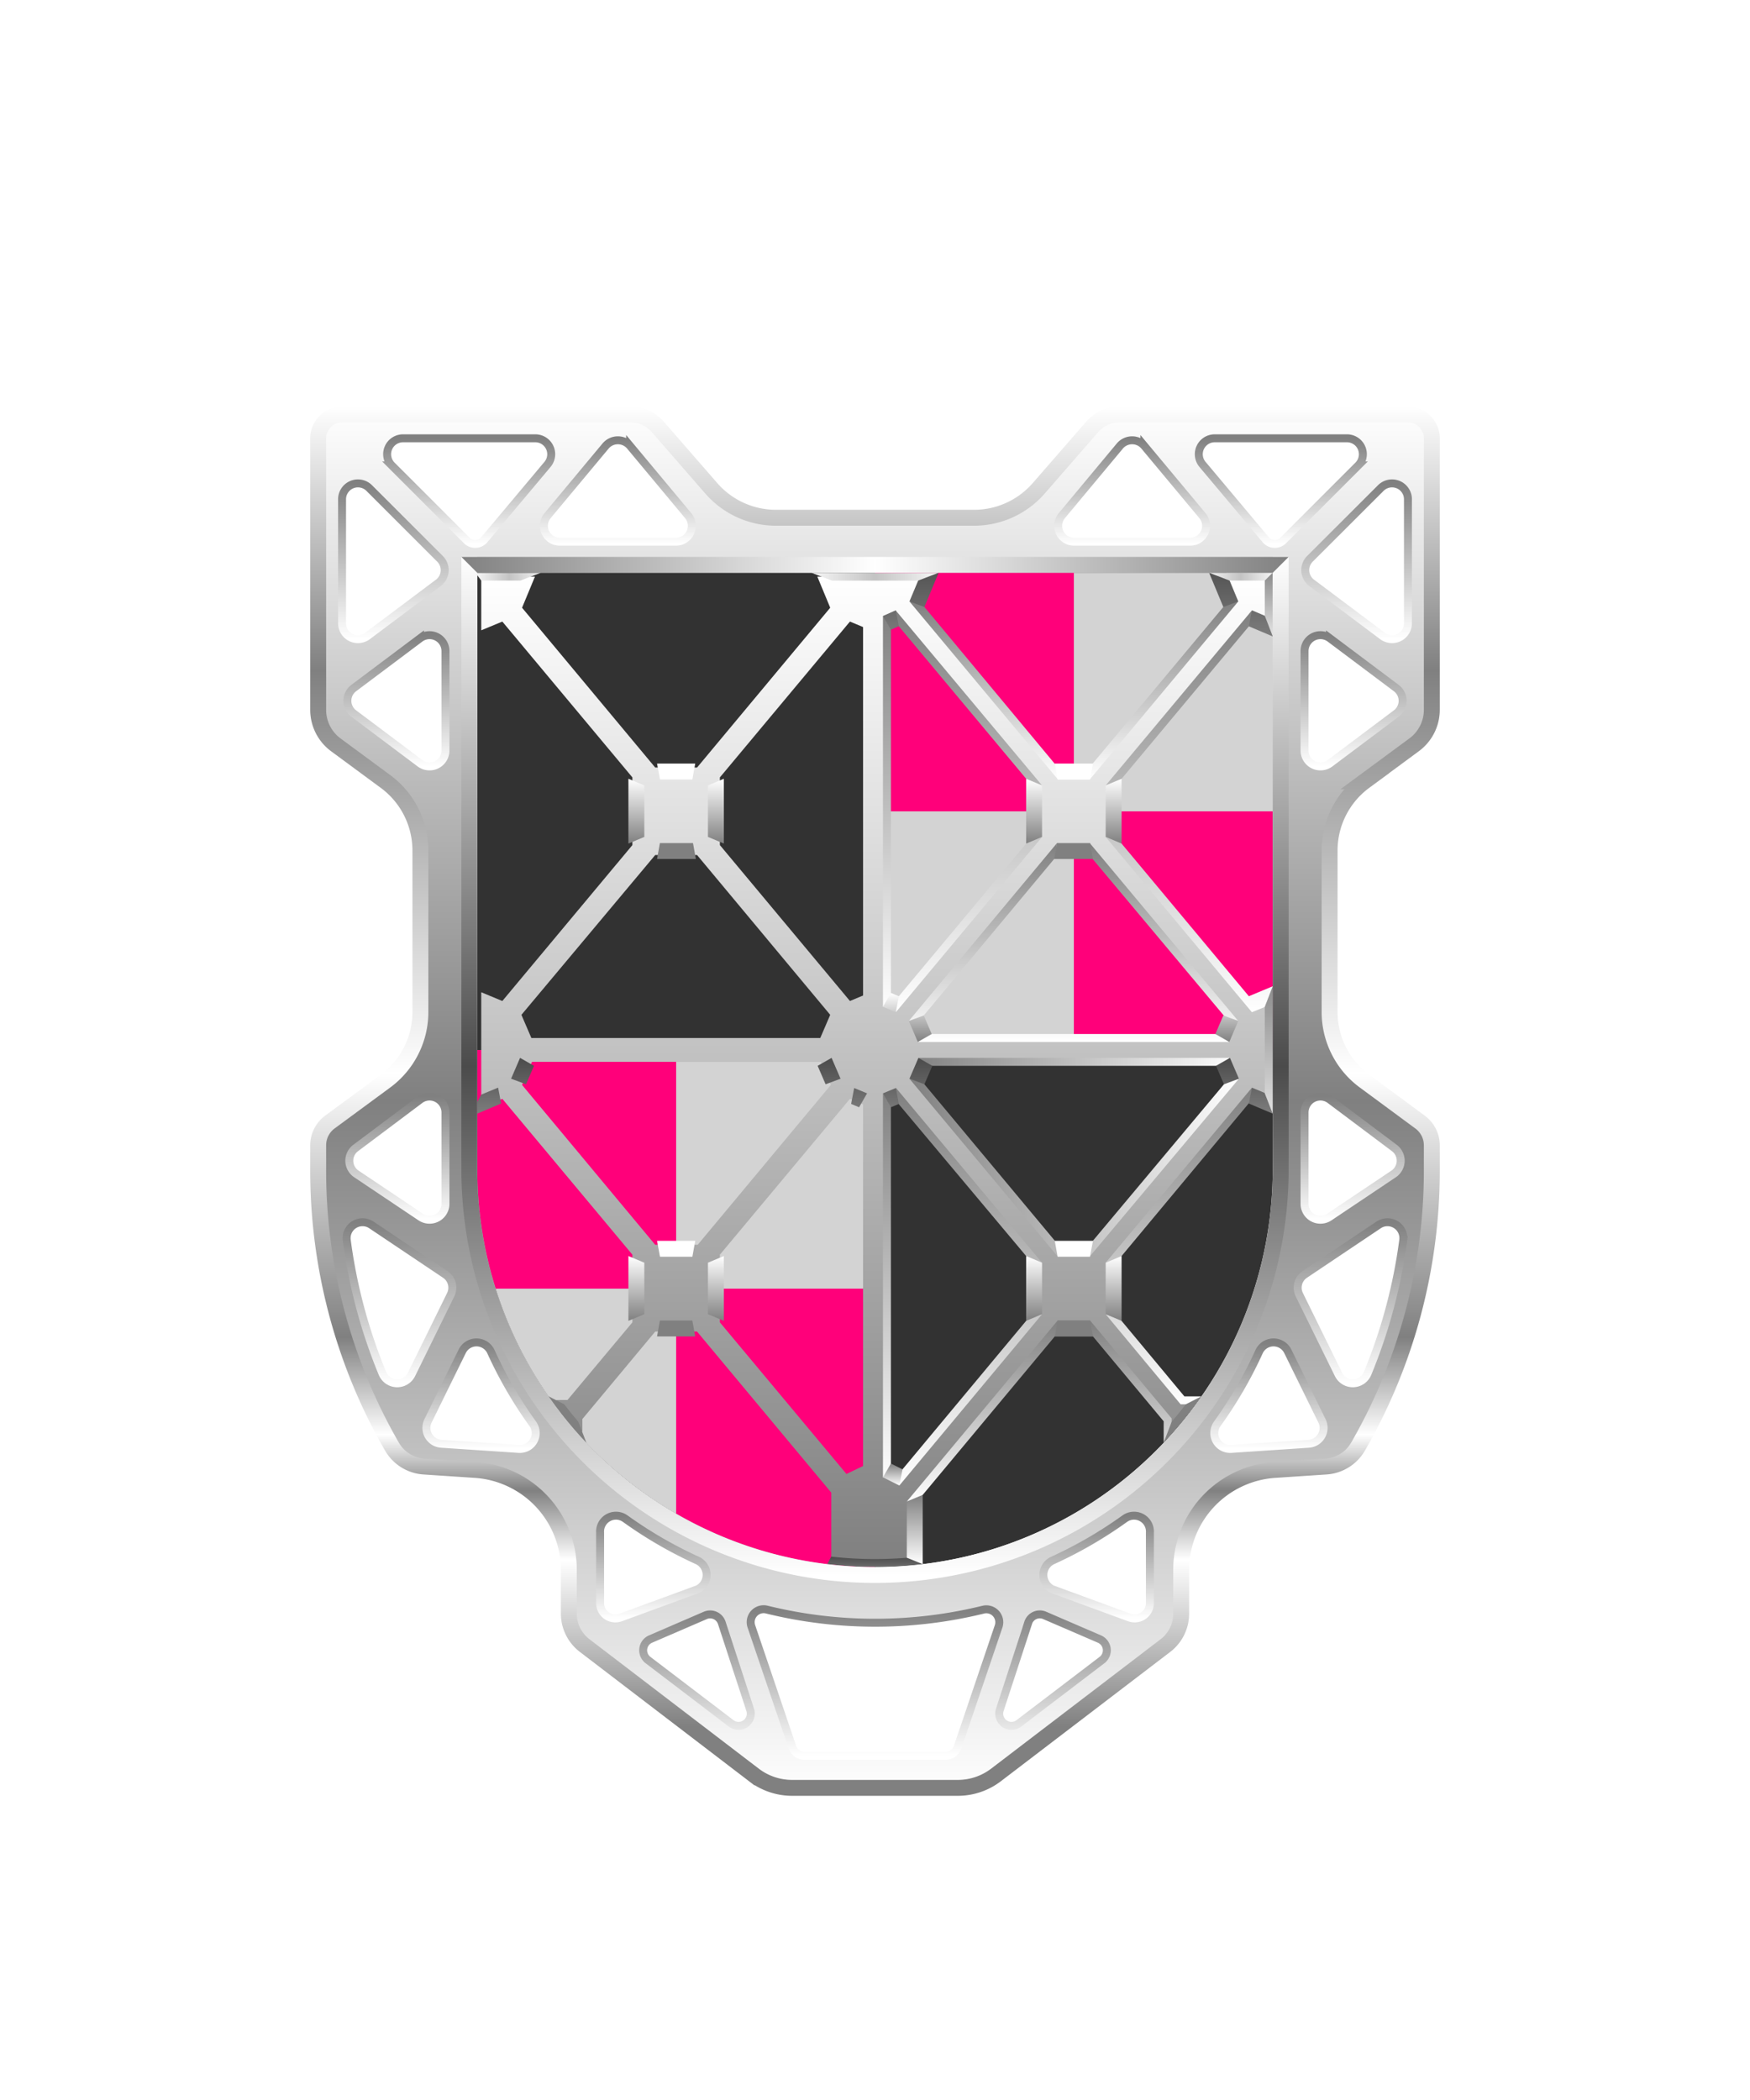 <svg xmlns="http://www.w3.org/2000/svg" xmlns:xlink="http://www.w3.org/1999/xlink" viewBox="0 0 220 264"><path d="M160 147c0 13.26-5.27 25.98-14.65 35.35A49.969 49.969 0 0 1 110 197a50.001 50.001 0 0 1-50-50V72h100v75z" fill="#323232"/><path d="M110 132V72h50v60h-50zm-50 15a50.001 50.001 0 0 0 50 50v-65H60v15z" fill="#d3d3d3"/><path d="M110 72h25v30h-25V72zm25 60h25v-30h-25v30zm-50 0H60v15c0 5.09.78 10.15 2.31 15H85v-30zm25 30H85v28.29c7.6 4.39 16.22 6.71 25 6.71v-35z" fill="#ff007a"/><defs><linearGradient gradientUnits="userSpaceOnUse" id="h118-a" x1="6" x2="6" y2="8.15"><stop offset="0" stop-color="gray"/><stop offset="1" stop-color="#fff"/></linearGradient><linearGradient id="h118-b" x1="19.65" x2="19.65" xlink:href="#h118-a" y1="96.56" y2="119.32"/><linearGradient id="h118-c" x1="23.96" x2="23.96" xlink:href="#h118-a" y1="36.54" y2="61.54"/><linearGradient id="h118-d" x1="25.7" x2="25.7" xlink:href="#h118-a" y1="7.27" y2="57.8"/><linearGradient id="h118-e" x1="24" x2="24" xlink:href="#h118-a" y1="6.1" y2="28.54"/><linearGradient id="h118-f" x1="3.33" x2="44.75" xlink:href="#h118-a" y1="76.04" y2="76.04"/><linearGradient id="h118-g" x1="37.19" x2="37.19" xlink:href="#h118-a" y1="67.28" y2="107.09"/><linearGradient id="h118-h" x1="10" x2="10" xlink:href="#h118-a" y1="67.27" y2="117.3"/><linearGradient gradientUnits="userSpaceOnUse" id="h118-i" x1="25.03" x2="25.03" y1="63.54" y2="70.98"><stop offset="0" stop-color="#4b4b4b"/><stop offset="1" stop-color="gray"/></linearGradient><linearGradient id="h118-j" x1="25.36" x2="25.36" xlink:href="#h118-i" y1="0.67" y2="11.26"/><linearGradient id="h118-k" x1="22.33" x2="22.33" xlink:href="#h118-a" y1="61.54" y2="55.37"/><linearGradient id="h118-l" x1="4" x2="4" xlink:href="#h118-a" y1="118.48" y2="127.18"/><linearGradient gradientUnits="userSpaceOnUse" id="h118-m" x1="39.95" x2="49.95" y1="1.77" y2="1.77"><stop offset="0" stop-color="#fff"/><stop offset="0.5" stop-color="#c3c3c3"/><stop offset="1" stop-color="#fff"/></linearGradient><linearGradient id="h118-n" x1="49.17" x2="49.17" xlink:href="#h118-a" y1="52.2" y2="76.51"/><linearGradient id="h118-o" x1="48.97" x2="48.97" xlink:href="#h118-a" y1="1.59" y2="12.92"/><linearGradient id="h118-p" x1="1.23" x2="1.23" xlink:href="#h118-a" y1="114.54" y2="117.3"/><clipPath id="h118-q"><path d="M160,72v75a50,50,0,0,1-100,0V72Z" fill="none"/></clipPath><filter id="h118-r" name="shadow"><feDropShadow dx="0" dy="2" stdDeviation="0"/></filter><linearGradient id="h118-s" x1="110" x2="110" xlink:href="#h118-a" y1="196.33" y2="72.49"/><linearGradient id="h118-t" x1="109.92" x2="109.92" xlink:href="#h118-i" y1="195.68" y2="197.85"/><linearGradient id="h118-u" x1="100.64" x2="119.36" xlink:href="#h118-m" y1="70.89" y2="70.89"/><symbol id="h118-w" viewBox="0 0 12 8.15"><path d="M12,0V8.15l-2-.84V.84ZM0,8.15l2-.84V.84L0,0Z" fill="url(#h118-a)"/></symbol><symbol id="h118-v" viewBox="0 0 51.41 127.18"><polygon fill="url(#h118-b)" points="26.04 96.56 21.96 96.56 3 119.31 4.68 118.86 21.6 98.56 26.4 98.56 35.29 109.23 35.29 111.91 36.29 110.06 36.29 108.86 26.04 96.56"/><path d="M21.66,38.37,4.87,58.52l-1.62.38L21.88,36.54Zm23,20.53L26,36.54l.18,1.78L43,58.4Zm-2.56,1.64H5.77l-1.39,1H43.54Z" fill="url(#h118-c)"/><path d="M18.31,28.82,1.66,8.88,1,9.16V55.79l.77.27,16.52-19.8L20,35.77,1.62,57.8l-.27-1.62L0,57.12V8l1.62-.69L20,29.29Zm11.43,7.47L46,55.79l5.41-2.26-1.89,3L46.38,57.8,28,35.77Zm-1.74-7,18.38-22L46.3,8.93,29.79,28.71Z" fill="url(#h118-d)"/><path d="M26,28.54H22L3.33,6.16l1.52.26,17,20.45h4.24L43.42,6.1l1.25.06Z" fill="url(#h118-e)"/><path d="M4.46,63.54H43.62l-1.39,1H5.85ZM22,87,4.85,66.43l-1.52-.27L22,88.54Zm4,1.5L44.75,66.16l-1.52.27L26,87Z" fill="url(#h118-f)"/><path d="M28,89.29l18.38-22L46.2,69,29.79,88.7Zm0,6.48,9.42,11.32h1.65l1-1H37.89L29.83,96.4Z" fill="url(#h118-g)"/><path d="M2.06,117.3,20,95.77,18.5,96,2.06,115.74Zm-1.06-2v-46L0,68v48.31Zm19-26-18.38-22,0,1.62L18.31,88.82Z" fill="url(#h118-h)"/><path d="M38.07,107.09c-.57.75-1.17,1.49-1.78,2.21l-2.5,6.52,9.27-11.27Z" fill="gray"/><path d="M4.46,63.54l1.75,1-1,2.32-1.88-.7Zm39.16,0-1.75,1,1,2.32,1.88-.7Zm2.76,3.74-.38,2L50.06,71,48.5,68.16ZM0,68l1,1.75,1-.42-.38-2Z" fill="url(#h118-i)"/><path d="M1.62,7.27l.38,2L1,9.71,0,8ZM46,9.29l4.73,2-.5-2.38L46.38,7.27M44.67,6.16,42.39.67,41,2.55l1.79,4.31m-37.58,0L7,2.55,5.49,1,3.33,6.16" fill="url(#h118-j)"/><use height="8.15" transform="matrix(1, 0, 0, -1, 18, 96.6)" width="12" xlink:href="#h118-w"/><use height="8.15" transform="matrix(1, 0, 0, -1, 18, 36.6)" width="12" xlink:href="#h118-w"/><path d="M5.13,58.21l1,2.33-1.75,1L3.25,58.9Zm37.66,0-1,2.33,1.75,1,1.13-2.64ZM2,55.79l-1-.42L0,57.12l1.62.68Z" fill="url(#h118-k)"/><polygon fill="gray" points="26.04 36.54 26.4 38.54 21.52 38.54 21.88 36.54 26.04 36.54"/><polygon fill="gray" points="21.96 96.56 21.6 98.56 26.4 98.56 26.04 96.56 21.96 96.56"/><polygon fill="url(#h118-l)" points="3 119.31 3 126.38 5 127.18 5 118.48 3 119.31"/><polygon fill="url(#h118-m)" points="49.95 1.59 48.5 3.54 43.58 3.54 41 2.55 39.95 0 49.95 1.59"/><polygon fill="#fff" points="21.96 88.54 26.03 88.54 26.4 86.54 21.6 86.54 21.96 88.54"/><polygon fill="#fff" points="21.96 28.54 26.03 28.54 26.4 26.54 21.6 26.54 21.96 28.54"/><path d="M48,57.12V68l2.34,6V51.08Z" fill="url(#h118-n)"/><polygon fill="url(#h118-o)" points="49.95 1.59 49.92 12.92 48 7.96 48 3.54 49.95 1.59"/><polygon fill="url(#h118-p)" points="1 114.54 0 116.27 2.06 117.3 2.46 115.27 1 114.54"/></symbol></defs><g clip-path="url(#h118-q)"><g filter="url(#h118-r)"><path d="M156.85,78.14l2.65,1.1V72.49h-6.75l1.62,3.91L137.63,96.49h-5.26L115.63,76.4l1.62-3.91h-14.5l1.62,3.91L87.63,96.49H82.37L65.63,76.4l1.62-3.91H60.5v6.75l2.65-1.1L79.5,97.73v8.51l-16.35,19.6-2.65-1.1v14.5l2.65-1.1L79.5,157.73v8.51L71.34,176H69.93a50.74,50.74,0,0,0,3.28,4v-1.6l9.16-11h5.26l16.87,20.24v8.6h11v-8.58l16.87-20.24h5.26l9.16,11v1.58a50.74,50.74,0,0,0,3.28-4h-1.41l-8.16-9.8v-8.51l16.35-19.59,2.65,1.1v-14.5l-2.65,1.1-16.35-19.6V97.73Zm-45.35.69,1.65-.69L129.5,97.73v8.52l-16.35,19.59-1.65-.69ZM82.37,107.49h5.26l16.74,20.09-1.25,2.91H66.8l-1.25-2.91Zm0,49-16.74-20.1,1.25-2.9H103.2l1.25,2.9-16.74,20.1ZM108.5,184.3l-2.09,1L90.5,166.24v-8.51l16.35-19.59,1.65.69Zm0-59.15-1.65.69L90.5,106.24V97.73l16.35-19.59,1.65.69Zm21,41.09-15.91,19.1-2.09-1V138.83l1.65-.69,16.35,19.59Zm8.13-9.75h-5.26l-16.74-20.1,1.25-2.9H153.2l1.25,2.91Zm16.74-28.91-1.25,2.91H116.8l-1.25-2.91,16.74-20.09h5.34Z" fill="url(#h118-s)"/><path d="M115.63,195.68A49.92,49.92,0,0,1,110,196a47.64,47.64,0,0,1-5.5-.31l-1.14,2.14,13.11,0Z" fill="url(#h118-t)"/><use height="127.18" transform="translate(111 69.45)" width="51.41" xlink:href="#h118-v"/><use height="127.18" transform="matrix(-1, 0, 0, 1, 109, 69.45)" width="51.41" xlink:href="#h118-v"/><polygon fill="url(#h118-u)" points="100.64 68.79 102 72 104.58 72.99 115.42 72.99 118 72 119.36 68.79 100.64 68.79"/></g></g><defs><linearGradient id="fr2-a" x1="0" x2="0" y1="1"><stop offset="0" stop-color="#fff"/><stop offset=".5" stop-color="gray"/><stop offset="1" stop-color="#fff"/></linearGradient><linearGradient id="fr2-f" x1="0" x2="0" y1="1" y2="0"><stop offset="0" stop-color="#fff"/><stop offset=".5" stop-color="#4b4b4b"/><stop offset="1" stop-color="#fff"/></linearGradient><linearGradient id="fr2-d" x1="0" x2="0" y1="0" y2="1"><stop offset="0" stop-color="gray"/><stop offset="1" stop-color="#fff"/></linearGradient><linearGradient id="fr2-e" x1="0" x2="0" y1="1" y2="0"><stop offset=".05" stop-color="gray"/><stop offset=".17" stop-color="#fff"/><stop offset=".22" stop-color="gray"/><stop offset=".26" stop-color="#fff"/><stop offset=".33" stop-color="gray"/><stop offset=".52" stop-color="#fff"/><stop offset=".81" stop-color="gray"/><stop offset="1" stop-color="#fff"/></linearGradient><linearGradient id="fr2-g" x1="0" x2="1" y1="0" y2="0"><stop offset="0" stop-color="gray"/><stop offset=".5" stop-color="#fff"/><stop offset="1" stop-color="gray"/></linearGradient><symbol id="fr2-c" viewBox="0 0 71 172.66"><path d="m62.54 46.14 6.24-4.6a5.46 5.46 0 0 0 2.22-4.4V3.03A3.02 3.02 0 0 0 67.98 0H31.74a4.55 4.55 0 0 0-3.43 1.56L21.58 9.3a10.79 10.79 0 0 1-8.14 3.7H0l1 5.91h51v76c0 28.67-22.33 51-51 51l-.74 3.47.74 2.53a56.8 56.8 0 0 0 13.6-1.64 1.63 1.63 0 0 1 1.94 2.1l-5.15 15.18a1.64 1.64 0 0 1-1.55 1.1H0l1 4h10.42a7.92 7.92 0 0 0 4.8-1.62l21.28-16.25a5.05 5.05 0 0 0 1.99-4.02v-5.49a12.6 12.6 0 0 1 11.77-12.58l6.46-.43a5.01 5.01 0 0 0 4.01-2.51A69.53 69.53 0 0 0 71 95v-3.12a3.63 3.63 0 0 0-1.48-2.92l-6.98-5.15a10.79 10.79 0 0 1-4.39-8.68v-20.3a10.79 10.79 0 0 1 4.4-8.7Zm-33 110.45-10.45 7.97a1.54 1.54 0 0 1-2.4-1.7l3.57-10.94a1.54 1.54 0 0 1 2.08-.94l6.88 2.97a1.54 1.54 0 0 1 .32 2.64Zm3.44-5.34-9.7-3.56a2 2 0 0 1 .04-3.6 53.67 53.67 0 0 0 9.09-5.27 2 2 0 0 1 3.15 1.76v8.86a1.92 1.92 0 0 1-2.58 1.8ZM68 10.66v15.59a2 2 0 0 1-3.2 1.6l-8.91-6.68a2 2 0 0 1-.21-3.01l8.91-8.91A2 2 0 0 1 68 10.66ZM40.62 16H26.03a2 2 0 0 1-1.54-3.28l7.29-8.75a2.02 2.02 0 0 1 3.09 0l7.29 8.75A2 2 0 0 1 40.62 16Zm9.49-.26-7.95-9.47A2 2 0 0 1 43.7 3h16.64a2 2 0 0 1 1.41 3.41l-9.43 9.43a1.5 1.5 0 0 1-2.21-.1Zm5.42 113.66-9.75.65a2 2 0 0 1-1.76-3.15 52.9 52.9 0 0 0 5.27-9.09 2 2 0 0 1 3.6-.04l4.3 8.75a2 2 0 0 1-1.66 2.88Zm7.4-8.86a2.01 2.01 0 0 1-3.66.15l-4.93-10.03a2 2 0 0 1 .68-2.54l9.29-6.22a2 2 0 0 1 3.1 1.89 66.67 66.67 0 0 1-4.48 16.75ZM58.2 86.15l8.09 6.07a2 2 0 0 1-.09 3.26l-8.09 5.42A2 2 0 0 1 55 99.24V87.75a2 2 0 0 1 3.2-1.6ZM55 42.25v-12.5a2 2 0 0 1 3.2-1.6l8.33 6.25a2 2 0 0 1 0 3.2l-8.33 6.25a2 2 0 0 1-3.2-1.6Z" fill="url(#fr2-a)"/></symbol><filter id="fr2-b"><feDropShadow dx="0" dy="2" stdDeviation="0"/></filter></defs><g filter="url(#fr2-b)"><use height="172.66" transform="translate(109 52.1)" width="71" xlink:href="#fr2-c"/><use height="172.66" transform="matrix(-1 0 0 1 111 52.1)" width="71" xlink:href="#fr2-c"/><path d="M132.32 196.18a53.67 53.67 0 0 0 9.09-5.27 2 2 0 0 1 3.15 1.76v8.87a1.92 1.92 0 0 1-2.59 1.8l-9.7-3.56a2 2 0 0 1 .05-3.6Zm-44.64 0a53.67 53.67 0 0 1-9.09-5.27 2 2 0 0 0-3.15 1.76v8.87a1.92 1.92 0 0 0 2.59 1.8l9.7-3.56a2 2 0 0 0-.05-3.6Z" fill="none" stroke="url(#fr2-d)"/><path d="M56 139.85v11.49a2 2 0 0 1-3.11 1.66l-8.09-5.42a2 2 0 0 1-.09-3.26l8.09-6.07a2 2 0 0 1 3.2 1.6Zm108 0v11.49a2 2 0 0 0 3.11 1.66l8.09-5.42a2 2 0 0 0 .09-3.26l-8.09-6.07a2 2 0 0 0-3.2 1.6Z" fill="none" stroke="url(#fr2-d)"/><path d="m52.8 95.95-8.33-6.25a2 2 0 0 1 0-3.2l8.33-6.25a2 2 0 0 1 3.2 1.6v12.5a2 2 0 0 1-3.2 1.6Zm114.4 0 8.33-6.25a2 2 0 0 0 0-3.2l-8.33-6.25a2 2 0 0 0-3.2 1.6v12.5a2 2 0 0 0 3.2 1.6Z" fill="none" stroke="url(#fr2-d)"/><path d="m53.81 178.62 4.3-8.75a2 2 0 0 1 3.6.04 52.9 52.9 0 0 0 5.27 9.09 2 2 0 0 1-1.76 3.15l-9.75-.65a2 2 0 0 1-1.66-2.88Zm112.38 0-4.3-8.75a2 2 0 0 0-3.6.04 52.9 52.9 0 0 1-5.27 9.09 2 2 0 0 0 1.76 3.15l9.75-.65a2 2 0 0 0 1.66-2.88Z" fill="none" stroke="url(#fr2-d)"/><path d="M43.59 155.89a2 2 0 0 1 3.1-1.9l9.29 6.23a2 2 0 0 1 .68 2.54l-4.93 10.03a2.01 2.01 0 0 1-3.66-.15 66.67 66.67 0 0 1-4.48-16.75Zm132.82 0a2 2 0 0 0-3.1-1.9l-9.29 6.23a2 2 0 0 0-.68 2.54l4.93 10.03a2.01 2.01 0 0 0 3.66-.15 66.67 66.67 0 0 0 4.48-16.75Z" fill="none" stroke="url(#fr2-d)"/><path d="m68.84 58.37-7.95 9.47a1.5 1.5 0 0 1-2.21.1l-9.43-9.43a2 2 0 0 1 1.41-3.41H67.3a2 2 0 0 1 1.54 3.27Zm7.29-2.3-7.29 8.75a2 2 0 0 0 1.54 3.28h14.59a2 2 0 0 0 1.54-3.28l-7.29-8.75a2.02 2.02 0 0 0-3.09 0Zm75.03 2.3 7.95 9.47a1.5 1.5 0 0 0 2.21.1l9.43-9.43a2 2 0 0 0-1.41-3.41H152.7a2 2 0 0 0-1.54 3.27Zm-10.38-2.3-7.29 8.75a2 2 0 0 0 1.54 3.28h14.59a2 2 0 0 0 1.54-3.28l-7.29-8.75a2.02 2.02 0 0 0-3.09 0Z" fill="none" stroke="url(#fr2-d)"/><path d="m90.74 204.02 3.57 10.93a1.54 1.54 0 0 1-2.4 1.7l-10.45-7.96a1.54 1.54 0 0 1 .33-2.64l6.88-2.97a1.54 1.54 0 0 1 2.07.94Zm38.52 0-3.57 10.93a1.54 1.54 0 0 0 2.4 1.7l10.45-7.96a1.54 1.54 0 0 0-.33-2.64l-6.88-2.97a1.54 1.54 0 0 0-2.08.94ZM110 204a56.8 56.8 0 0 1-13.6-1.65 1.63 1.63 0 0 0-1.94 2.11l5.15 15.17a1.64 1.64 0 0 0 1.55 1.11h17.68a1.64 1.64 0 0 0 1.55-1.1l5.15-15.18a1.63 1.63 0 0 0-1.94-2.1A56.81 56.81 0 0 1 110 204Z" fill="none" stroke="url(#fr2-d)"/><path d="M43 78.35a2 2 0 0 0 3.2 1.6l8.91-6.68a2 2 0 0 0 .21-3.01l-8.91-8.91a2 2 0 0 0-3.41 1.4Z" fill="none" stroke="url(#fr2-d)"/><path d="M177 62.76a2 2 0 0 0-3.41-1.41l-8.91 8.9a2 2 0 0 0 .21 3.02l8.91 6.68a2 2 0 0 0 3.2-1.6Z" fill="none" stroke="url(#fr2-d)"/><path d="m171.54 98.23 6.24-4.6a5.46 5.46 0 0 0 2.22-4.39V55.12a3.02 3.02 0 0 0-3.02-3.02h-36.24a4.54 4.54 0 0 0-3.43 1.56l-6.73 7.73a10.79 10.79 0 0 1-8.14 3.7H97.56a10.79 10.79 0 0 1-8.14-3.7l-6.73-7.73a4.54 4.54 0 0 0-3.43-1.56H43.02A3.02 3.02 0 0 0 40 55.12v34.12a5.46 5.46 0 0 0 2.22 4.4l6.24 4.6a10.79 10.79 0 0 1 4.39 8.68v20.3a10.79 10.79 0 0 1-4.4 8.7l-6.98 5.14a3.63 3.63 0 0 0-1.47 2.91v3.13a69.53 69.53 0 0 0 9.27 34.75 5.01 5.01 0 0 0 4 2.51l6.47.43a12.6 12.6 0 0 1 11.77 12.58v5.5a5.06 5.06 0 0 0 1.99 4l21.27 16.26a7.92 7.92 0 0 0 4.8 1.63h20.85a7.92 7.92 0 0 0 4.8-1.63l21.28-16.25a5.05 5.05 0 0 0 1.99-4.02v-5.49a12.6 12.6 0 0 1 11.77-12.58l6.46-.43a5.01 5.01 0 0 0 4.01-2.51A69.53 69.53 0 0 0 180 147.1v-3.12a3.63 3.63 0 0 0-1.48-2.92l-6.98-5.15a10.79 10.79 0 0 1-4.39-8.68v-20.31a10.79 10.79 0 0 1 4.4-8.69Z" fill="none" stroke="url(#fr2-e)" stroke-width="2"/><path d="M161 70v77a51 51 0 1 1-102 0V70" fill="none" stroke="url(#fr2-f)" stroke-width="2"/></g><path d="M160 72.01H60l-2-2h104l-2 2z" fill="url(#fr2-g)"/></svg>